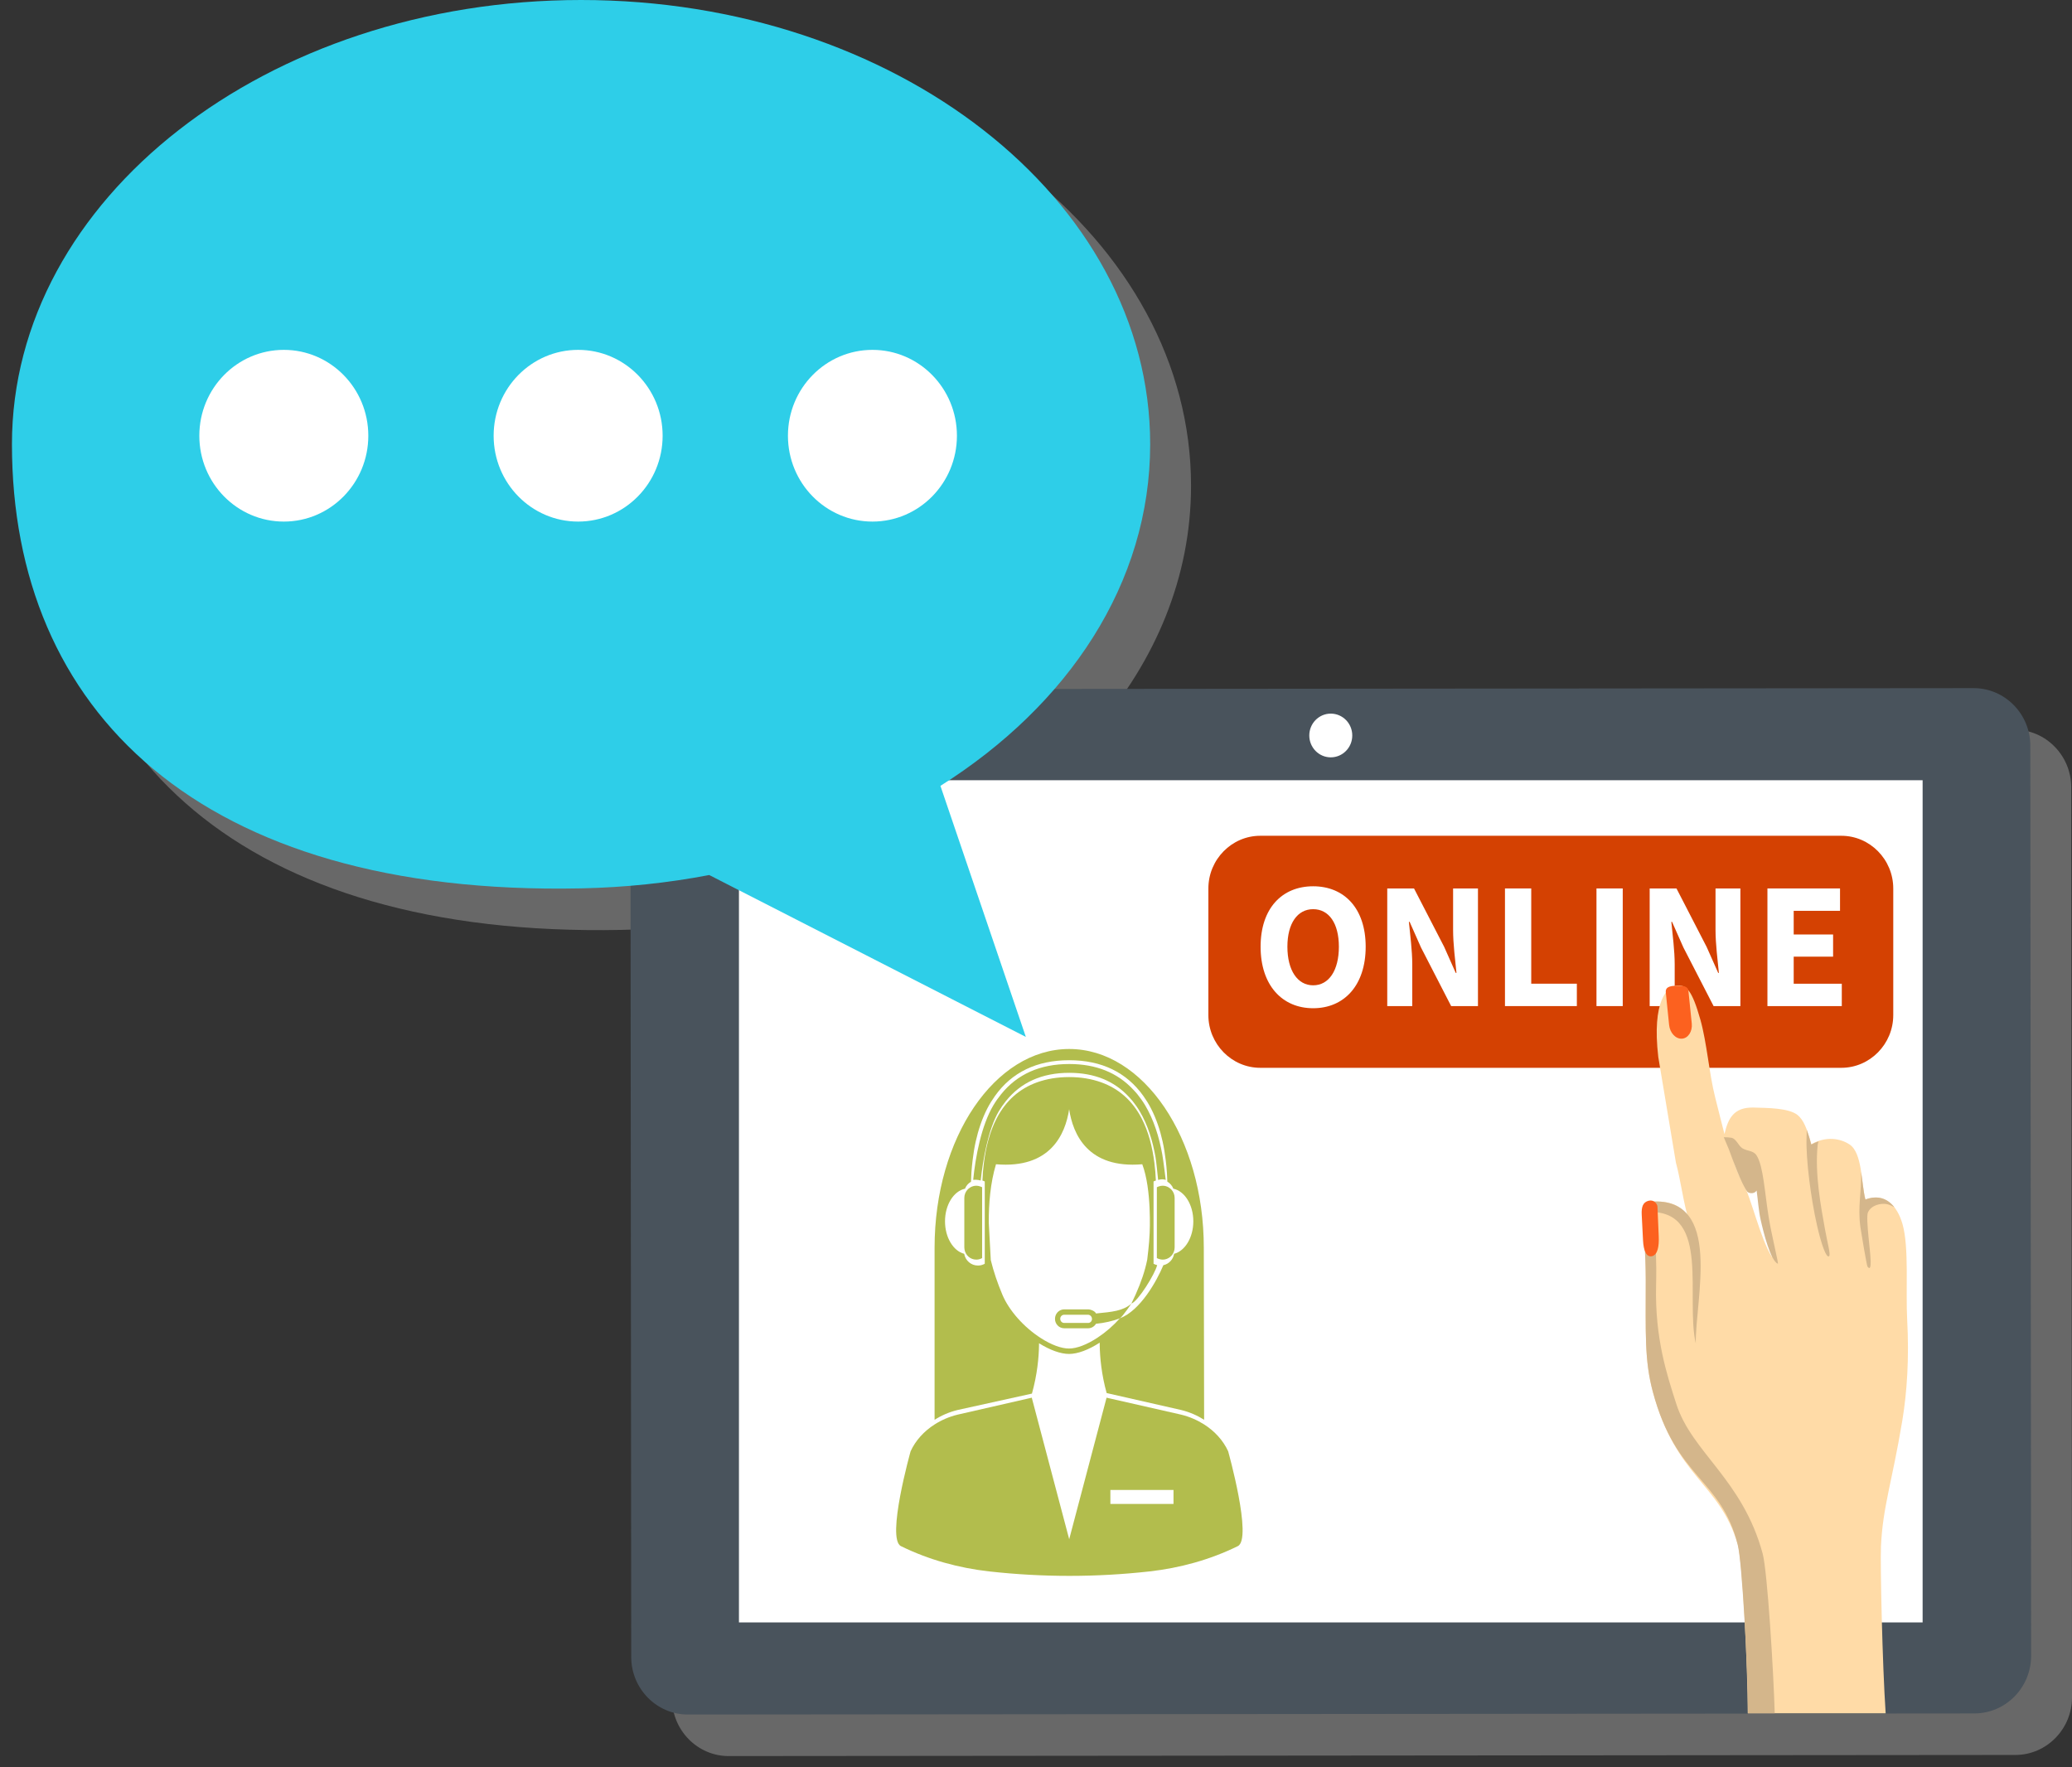 <svg width="136" height="116" viewBox="0 0 136 116" fill="none" xmlns="http://www.w3.org/2000/svg">
<rect x="0" y="0" width="136" height="116" fill="#333333" stroke="none"/>
<path opacity="0.7" d="M135.948 51.666C135.945 49.589 134.273 47.892 132.23 47.895L71.883 47.948C75.851 43.371 78.176 37.87 78.176 31.882C78.176 15.78 61.451 2.726 40.822 2.726C20.19 2.726 3.466 15.78 3.466 31.882C3.466 49.328 15.732 61.553 40.822 61.035C41.917 61.014 42.998 60.946 44.071 60.856L44.115 111.493C44.115 113.57 45.787 115.265 47.831 115.264L132.289 115.19C134.332 115.188 136 113.488 136 111.412L135.948 51.666Z" fill="#808080"/>
<path fill-rule="evenodd" clip-rule="evenodd" d="M45.148 112.537L129.606 112.464C131.649 112.461 133.317 110.762 133.317 108.685L133.264 48.938C133.262 46.861 131.59 45.166 129.547 45.167L45.089 45.242C43.046 45.243 41.377 46.944 41.379 49.021L41.432 108.765C41.433 110.844 43.105 112.539 45.148 112.537Z" fill="#49535C"/>
<path d="M126.195 51.212H48.502V106.491H126.195V51.212Z" fill="white"/>
<path fill-rule="evenodd" clip-rule="evenodd" d="M87.347 46.84C88.128 46.84 88.759 47.482 88.759 48.275C88.759 49.068 88.128 49.71 87.347 49.71C86.57 49.71 85.938 49.068 85.938 48.275C85.937 47.482 86.57 46.84 87.347 46.84Z" fill="white"/>
<path fill-rule="evenodd" clip-rule="evenodd" d="M82.719 54.858H120.861C122.736 54.858 124.268 56.416 124.268 58.32V66.627C124.268 68.53 122.736 70.088 120.861 70.088H82.719C80.846 70.088 79.314 68.53 79.314 66.627V58.32C79.314 56.416 80.846 54.858 82.719 54.858Z" fill="#D44102"/>
<path fill-rule="evenodd" clip-rule="evenodd" d="M46.552 57.434L67.334 68.061L61.727 51.582C70.127 46.279 75.494 38.276 75.494 29.156C75.494 13.055 58.769 0 38.14 0C17.509 0 0.784 13.055 0.784 29.156C0.784 46.603 13.051 58.828 38.14 58.31C41.032 58.251 43.849 57.952 46.552 57.434Z" fill="#2ECEE8"/>
<path fill-rule="evenodd" clip-rule="evenodd" d="M18.63 22.964C21.692 22.964 24.175 25.488 24.175 28.599C24.175 31.712 21.692 34.235 18.63 34.235C15.567 34.235 13.083 31.714 13.083 28.599C13.083 25.488 15.567 22.964 18.63 22.964ZM37.947 22.964C41.01 22.964 43.493 25.488 43.493 28.599C43.493 31.712 41.01 34.235 37.947 34.235C34.884 34.235 32.401 31.714 32.401 28.599C32.401 25.488 34.884 22.964 37.947 22.964ZM57.265 22.964C60.327 22.964 62.81 25.488 62.81 28.599C62.81 31.712 60.327 34.235 57.265 34.235C54.201 34.235 51.718 31.714 51.718 28.599C51.718 25.488 54.201 22.964 57.265 22.964Z" fill="white"/>
<path d="M82.742 62.14C82.742 59.617 84.151 58.173 86.191 58.173C88.24 58.173 89.639 59.63 89.639 62.14C89.639 64.662 88.24 66.177 86.191 66.177C84.151 66.177 82.742 64.662 82.742 62.14ZM87.88 62.14C87.88 60.6 87.227 59.676 86.191 59.676C85.165 59.676 84.501 60.599 84.501 62.14C84.501 63.692 85.165 64.673 86.191 64.673C87.227 64.674 87.88 63.692 87.88 62.14Z" fill="white"/>
<path d="M91.053 58.315H92.812L94.793 62.153L95.55 63.858H95.598C95.516 63.041 95.377 61.951 95.377 61.039V58.315H97.009V66.037H95.25L93.269 62.188L92.524 60.507H92.476C92.557 61.36 92.697 62.39 92.697 63.301V66.038H91.055V58.315H91.053Z" fill="white"/>
<path d="M98.782 58.315H100.506V64.567H103.5V66.037H98.782V58.315Z" fill="white"/>
<path d="M104.788 58.315H106.512V66.037H104.788V58.315Z" fill="white"/>
<path d="M108.28 58.315H110.039L112.019 62.153L112.777 63.858H112.822C112.742 63.041 112.602 61.951 112.602 61.039V58.315H114.234V66.037H112.475L110.493 62.188L109.748 60.507H109.702C109.783 61.36 109.922 62.39 109.922 63.301V66.038H108.28V58.315Z" fill="white"/>
<path d="M116.009 58.315H120.774V59.784H117.733V61.337H120.319V62.792H117.733V64.569H120.89V66.038H116.009V58.315Z" fill="white"/>
<path fill-rule="evenodd" clip-rule="evenodd" d="M110.002 76.311L108.845 69.381C108.414 65.672 109.437 64.719 110.103 64.685C110.686 64.657 111.051 64.958 111.609 66.931C112.03 68.421 112.19 70.492 112.571 71.996C112.826 73.005 113.015 73.776 113.189 74.436C113.424 73.428 113.785 72.659 115.116 72.697C115.989 72.723 117.418 72.717 117.996 73.194C118.363 73.499 118.606 74.044 118.889 75.106C119.845 74.559 120.794 74.716 121.402 75.121C122.24 75.677 122.158 77.628 122.445 78.736C123.716 78.261 124.52 79.119 124.873 80.339C125.314 81.864 125.079 84.743 125.181 86.614C125.318 89.154 125.173 91.367 124.861 93.252C124.186 97.306 123.579 98.896 123.461 101.504C123.407 102.698 123.555 109.292 123.769 112.455H114.718C114.706 109.441 114.395 102.499 114.05 101.336C112.857 97.312 109.993 96.981 108.486 91.345C107.939 89.29 108.022 87.558 108.025 83.984C108.025 82.409 107.944 80.78 107.797 79.39C107.789 79.319 108.332 78.885 108.419 78.879C109.957 78.748 110.679 79.492 110.823 79.969C110.547 79.217 110.292 77.346 110.002 76.311ZM113.576 75.501C113.824 76.319 113.972 76.865 114.388 77.606C114.947 78.605 115.529 81.295 116.319 82.522C115.894 80.585 115.58 78.269 114.939 76.906C114.64 76.27 114.203 75.831 113.576 75.501Z" fill="#FFDBA7"/>
<path fill-rule="evenodd" clip-rule="evenodd" d="M109.339 65.147L109.555 67.272C109.607 67.794 109.986 68.201 110.395 68.176C110.804 68.151 111.095 67.703 111.043 67.184L110.822 65.024C110.788 64.707 110.399 64.696 110.12 64.7C109.733 64.704 109.292 64.723 109.339 65.147Z" fill="#FC611F"/>
<path fill-rule="evenodd" clip-rule="evenodd" d="M124.342 79.243C123.905 78.68 123.271 78.42 122.437 78.732C122.308 78.233 122.255 77.562 122.157 76.926C122.19 78.313 121.926 79.158 122.111 80.545C122.15 80.833 122.527 83.07 122.575 83.133C122.924 83.594 122.756 82.295 122.653 81.283C122.573 80.496 122.524 79.75 122.605 79.581C122.839 79.075 123.47 78.973 123.818 79.03C123.98 79.059 124.156 79.132 124.342 79.243ZM115.299 78.142C115.181 78.346 114.87 78.366 114.696 78.233C114.287 77.682 113.737 76.14 113.481 75.445L113.144 74.644C113.321 74.641 113.488 74.654 113.643 74.68C113.956 74.734 114.111 75.208 114.354 75.363C114.685 75.572 115.079 75.499 115.3 75.843C115.745 76.538 115.835 78.319 116.089 79.88C116.295 81.146 116.763 82.976 116.692 82.948C116.212 82.752 115.754 80.905 115.564 80.064C115.426 79.447 115.39 78.781 115.299 78.142ZM119.371 74.916C119.203 74.969 119.04 75.039 118.888 75.126C118.786 74.744 118.691 74.428 118.591 74.168C118.587 74.451 118.577 74.675 118.577 74.675C118.529 76.092 118.857 78.65 119.274 80.476C119.538 81.626 119.868 82.606 120.056 82.453C120.173 82.358 119.943 81.555 119.793 80.719C119.521 79.202 119.107 77.046 119.309 75.138C119.321 75.054 119.341 74.979 119.371 74.916ZM108.003 79.023C108.005 79.106 107.824 79.102 107.826 79.187C107.864 80.528 108.021 82.356 108.021 83.985C108.02 87.558 107.936 89.293 108.485 91.346C110.023 97.102 112.959 97.007 114.06 101.395C114.348 102.542 114.718 109.402 114.74 112.456H116.488C116.408 109.664 116.007 103.123 115.696 101.974C114.37 97.09 111.045 95.338 110.024 92.139C109.426 90.27 108.615 87.867 108.701 84.364C108.779 81.1 108.434 79.702 108.37 79.552C112.266 79.576 110.622 85.161 111.306 88.186C111.266 85.239 113.099 78.593 108.401 78.869C108.217 78.88 108.208 78.989 108.003 79.023Z" fill="#D4B68B"/>
<path fill-rule="evenodd" clip-rule="evenodd" d="M107.758 79.739L107.844 81.418C107.877 82.116 108.077 82.529 108.426 82.454C108.817 82.368 108.9 81.775 108.875 81.159L108.79 79.189C108.773 79.013 108.556 78.72 108.2 78.816C107.846 78.914 107.73 79.197 107.758 79.739Z" fill="#FC611F"/>
<path d="M74.263 85.565C73.708 86.049 73.007 86.108 71.938 86.213C71.876 86.056 71.584 85.943 71.421 85.943H69.852C69.518 85.943 69.246 86.22 69.246 86.568C69.246 86.908 69.518 87.184 69.852 87.184H71.421C71.635 87.184 71.827 87.071 71.936 86.89C72.503 86.833 73.03 86.713 73.511 86.533C73.717 86.372 74.263 85.565 74.263 85.565ZM71.419 86.834H69.851C69.707 86.834 69.591 86.716 69.591 86.56C69.591 86.414 69.707 86.296 69.851 86.296H71.419C71.502 86.296 71.579 86.341 71.63 86.418C71.659 86.462 71.673 86.513 71.675 86.56C71.681 86.698 71.583 86.834 71.419 86.834Z" fill="#B2BD4D"/>
<path d="M67.733 91.472C68.083 90.224 68.186 89.093 68.198 88.287C68.199 88.245 68.198 88.207 68.199 88.167C68.919 88.618 69.617 88.869 70.168 88.869C70.731 88.869 71.444 88.605 72.181 88.128C72.181 88.188 72.183 88.249 72.183 88.313C72.196 89.11 72.299 90.216 72.637 91.436L77.534 92.55C78.082 92.685 78.588 92.906 79.035 93.19C79.03 90.724 79.014 84.134 79.014 81.895C79.014 74.692 75.059 68.853 70.178 68.853C65.298 68.853 61.343 74.692 61.343 81.895C61.343 84.134 61.343 90.727 61.343 93.192C61.791 92.906 62.296 92.685 62.846 92.55L67.733 91.472ZM62.028 80.164C62.028 79.077 62.598 78.183 63.339 78.023C63.415 77.829 63.556 77.669 63.733 77.564C63.739 77.368 63.748 77.17 63.761 76.969C63.779 76.702 63.804 76.433 63.838 76.162C63.887 75.751 63.952 75.336 64.043 74.925C64.212 74.171 64.457 73.431 64.808 72.749C64.96 72.453 65.132 72.183 65.313 71.928C66.413 70.384 68.045 69.59 70.177 69.59C72.309 69.59 73.941 70.386 75.041 71.928C75.222 72.183 75.394 72.453 75.545 72.749C75.895 73.427 76.141 74.164 76.308 74.914C76.401 75.328 76.466 75.746 76.516 76.161C76.55 76.433 76.575 76.703 76.593 76.97C76.606 77.171 76.615 77.367 76.621 77.561C76.798 77.665 76.938 77.825 77.015 78.021C77.756 78.18 78.326 79.074 78.326 80.162C78.326 81.226 77.783 82.108 77.066 82.296C77.001 82.669 76.721 82.966 76.359 83.044C75.922 84.089 74.848 86.024 73.506 86.529C73.077 87.01 72.573 87.449 72.042 87.798C71.342 88.26 70.674 88.514 70.165 88.514C69.665 88.514 69.013 88.274 68.331 87.838C67.209 87.122 66.239 86.031 65.798 84.991C65.471 84.217 65.22 83.47 65.032 82.71C65.028 82.589 64.9 80.25 64.9 80.25C64.894 79.007 65.003 77.653 65.374 76.418C68.945 76.724 69.927 74.451 70.176 72.806C70.422 74.449 71.405 76.724 74.975 76.418C75.607 78.074 75.461 80.921 75.461 80.921C75.434 81.691 75.304 82.601 75.299 82.695L75.297 82.699C75.147 83.429 74.91 84.135 74.53 84.99C74.509 85.037 74.294 85.493 74.27 85.54L74.258 85.563C74.679 85.438 75.804 83.643 75.953 83.038C75.87 83.019 75.789 82.99 75.716 82.95V80.386V77.549C75.764 77.522 75.816 77.504 75.868 77.487C75.852 77.102 75.819 76.71 75.769 76.313C75.641 75.305 75.391 74.29 74.933 73.407C74.328 72.243 73.435 71.454 72.278 71.04C71.653 70.816 70.955 70.696 70.176 70.696C69.397 70.696 68.698 70.816 68.073 71.04C66.916 71.455 66.023 72.243 65.419 73.407C64.96 74.29 64.711 75.305 64.582 76.313C64.531 76.709 64.498 77.101 64.483 77.487C64.535 77.504 64.589 77.523 64.637 77.549V82.95C64.507 83.02 64.362 83.066 64.204 83.066H64.185C63.735 83.066 63.362 82.733 63.287 82.296C62.572 82.11 62.028 81.227 62.028 80.164Z" fill="#B2BD4D"/>
<path d="M64.076 82.677H64.093C64.227 82.677 64.351 82.638 64.463 82.577V82.276V80.449V77.928C64.421 77.904 64.376 77.889 64.331 77.873C64.256 77.847 64.177 77.828 64.093 77.828H64.076C63.934 77.828 63.803 77.87 63.688 77.937C63.536 78.027 63.417 78.165 63.351 78.332C63.315 78.424 63.295 78.523 63.295 78.628V81.877C63.295 81.923 63.3 81.969 63.308 82.014C63.371 82.39 63.69 82.677 64.076 82.677Z" fill="#B2BD4D"/>
<path d="M76.302 77.828C76.218 77.828 76.14 77.847 76.064 77.873C76.018 77.888 75.974 77.904 75.933 77.928V80.449V82.277V82.577C75.996 82.612 76.064 82.637 76.136 82.653C76.19 82.666 76.245 82.677 76.302 82.677H76.319C76.375 82.677 76.43 82.67 76.482 82.659C76.792 82.591 77.032 82.336 77.087 82.014C77.095 81.969 77.1 81.924 77.1 81.877V78.628C77.1 78.523 77.079 78.424 77.044 78.332C76.978 78.165 76.859 78.027 76.707 77.937C76.592 77.869 76.462 77.828 76.32 77.828H76.302Z" fill="#B2BD4D"/>
<path d="M80.612 95.256C80.285 94.545 79.732 93.94 79.035 93.495C78.587 93.211 78.082 92.99 77.533 92.855L72.637 91.742L72.632 91.74L71.588 95.692L70.179 101.031L68.767 95.692L67.732 91.777L67.723 91.74L62.847 92.855C62.297 92.99 61.791 93.211 61.344 93.497C60.648 93.941 60.097 94.546 59.77 95.256C59.77 95.256 58.155 101.002 59.136 101.484C60.959 102.38 62.932 102.92 64.946 103.145C68.432 103.533 71.949 103.533 75.434 103.145C77.448 102.92 79.421 102.38 81.245 101.484C82.226 101.002 80.612 95.256 80.612 95.256ZM77.025 98.715H72.882V97.795H77.025V98.715Z" fill="#B2BD4D"/>
<path d="M64.37 77.486C64.512 76.148 64.862 74.121 65.556 72.944C65.699 72.703 65.856 72.484 66.019 72.278C67.006 71.041 68.396 70.417 70.182 70.417C71.829 70.417 73.134 70.951 74.101 72C74.182 72.087 74.263 72.176 74.34 72.27C74.506 72.478 74.666 72.701 74.809 72.944C75.347 73.853 75.663 74.908 75.847 75.96C75.9 76.271 75.984 77.144 76.016 77.448C76.024 77.448 76.285 77.357 76.516 77.448C76.516 77.448 76.363 76.188 76.289 75.775C76.085 74.645 75.74 73.513 75.158 72.538C75.001 72.277 74.829 72.04 74.65 71.817C74.568 71.715 74.479 71.623 74.392 71.529C73.35 70.409 71.949 69.839 70.182 69.839C68.265 69.839 66.771 70.504 65.708 71.826C65.531 72.046 65.362 72.281 65.208 72.538C64.414 73.867 64.025 75.933 63.878 77.44C64.167 77.415 64.365 77.486 64.37 77.486Z" fill="#B2BD4D"/>
</svg>
